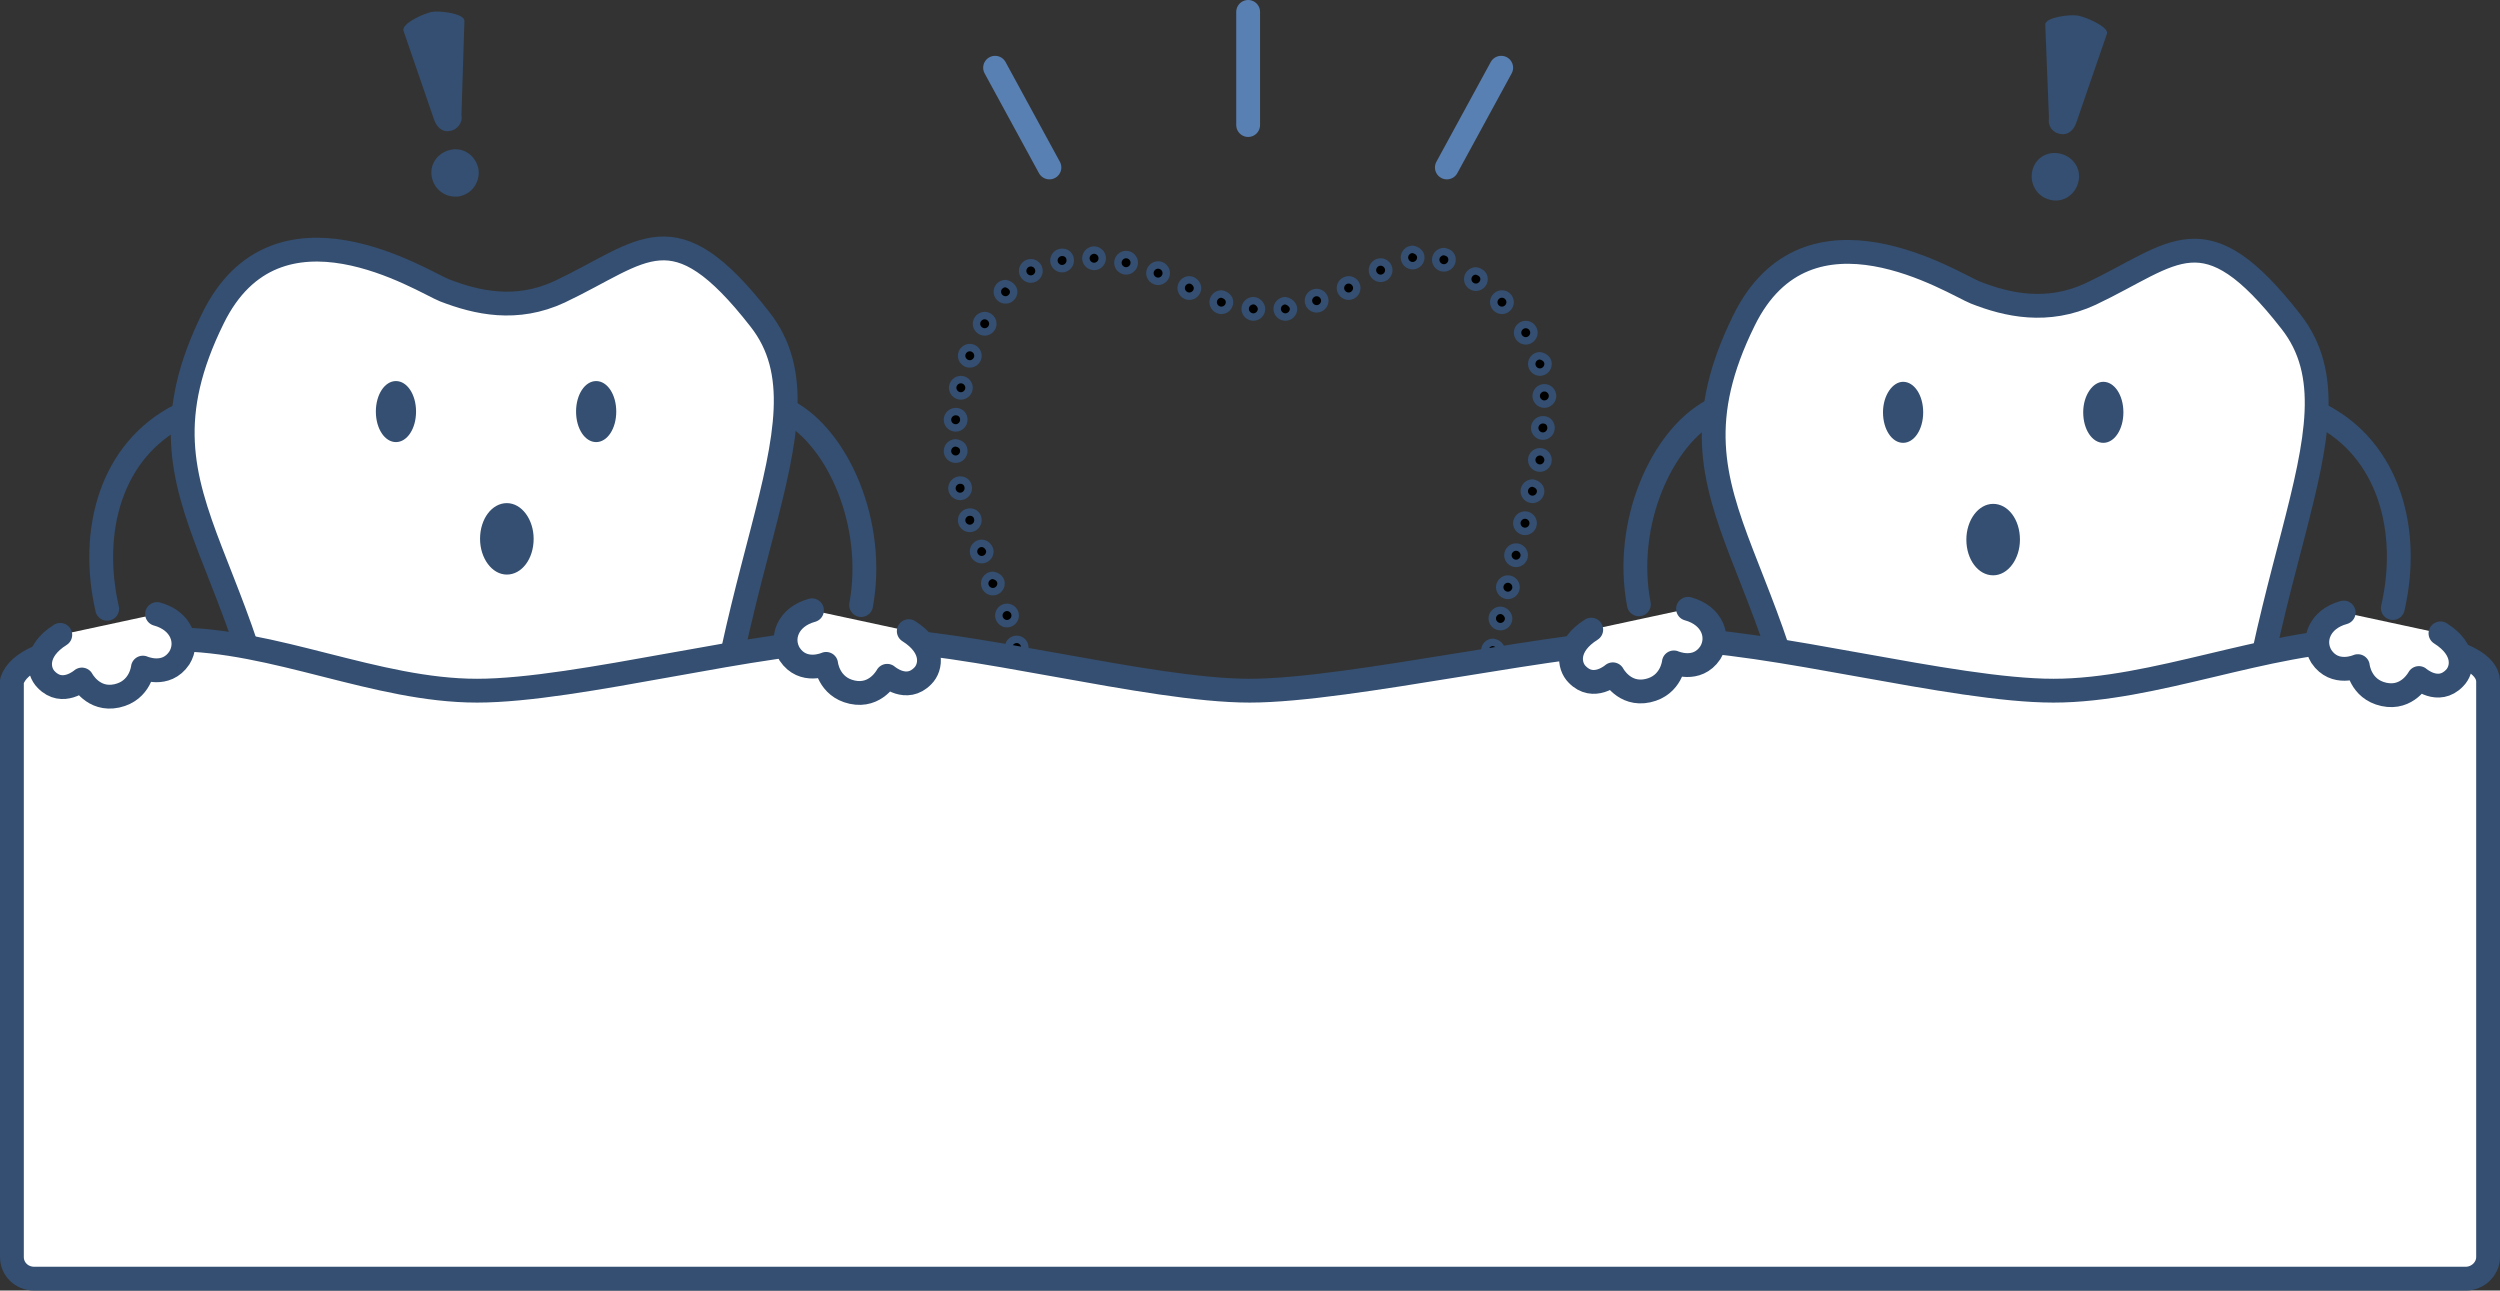 <?xml version="1.0" encoding="utf-8"?>
<!-- Generator: Adobe Illustrator 21.0.2, SVG Export Plug-In . SVG Version: 6.00 Build 0)  -->
<svg version="1.1" id="Ebene_1" xmlns="http://www.w3.org/2000/svg" xmlns:xlink="http://www.w3.org/1999/xlink" x="0px" y="0px"
	 viewBox="0 0 335.9 173.4" style="enable-background:new 0 0 335.9 173.4;" xml:space="preserve">
<rect x="0" y="0" width="335.9" height="173.4" fill="#333333" stroke="none"/>
<style type="text/css">
	.st0{stroke:#344F71;stroke-miterlimit:10;}
	.st1{fill:#FFFFFF;stroke:#344F71;stroke-miterlimit:10;}
	.st2{fill:none;stroke:#344F71;stroke-width:3.2;}
	.st3{fill:#344F71;}
	.st4{fill:none;stroke:#344F71;stroke-width:3.2;stroke-linecap:round;stroke-linejoin:round;}
	.st5{fill:none;stroke:#5980B2;stroke-width:3.2;stroke-linecap:round;stroke-linejoin:round;}
</style>
<g>
	<path class="st0" d="M129.5,60.6c0,0.6-0.5,1.1-1.1,1.1s-1.1-0.5-1.1-1.1s0.5-1.1,1.1-1.1C129.1,59.6,129.5,60,129.5,60.6
		L129.5,60.6z"/>
	<path class="st0" d="M129.5,56.4c0,0.6-0.5,1.1-1.1,1.1s-1.1-0.5-1.1-1.1s0.5-1.1,1.1-1.1C129.1,55.3,129.5,55.8,129.5,56.4
		L129.5,56.4z"/>
	<path class="st0" d="M130.2,52.1c0,0.6-0.5,1.1-1.1,1.1s-1.1-0.5-1.1-1.1s0.5-1.1,1.1-1.1S130.2,51.5,130.2,52.1L130.2,52.1z"/>
	<path class="st0" d="M131.4,47.8c0,0.6-0.5,1.1-1.1,1.1s-1.1-0.5-1.1-1.1s0.5-1.1,1.1-1.1S131.4,47.2,131.4,47.8L131.4,47.8z"/>
	<path class="st0" d="M133.4,43.5c0,0.6-0.5,1.1-1.1,1.1s-1.1-0.5-1.1-1.1s0.5-1.1,1.1-1.1S133.4,42.9,133.4,43.5L133.4,43.5z"/>
	<path class="st0" d="M136.2,39.2c0,0.6-0.5,1.1-1.1,1.1s-1.1-0.5-1.1-1.1s0.5-1.1,1.1-1.1C135.7,38.2,136.2,38.7,136.2,39.2
		L136.2,39.2z"/>
	<path class="st0" d="M139.6,36.4c0,0.6-0.5,1.1-1.1,1.1s-1.1-0.5-1.1-1.1s0.5-1.1,1.1-1.1S139.6,35.8,139.6,36.4L139.6,36.4z"/>
	<path class="st0" d="M143.8,35c0,0.6-0.5,1.1-1.1,1.1s-1.1-0.5-1.1-1.1s0.5-1.1,1.1-1.1C143.4,33.9,143.8,34.4,143.8,35L143.8,35z"
		/>
	<path class="st0" d="M148.1,34.7c0,0.6-0.5,1.1-1.1,1.1s-1.1-0.5-1.1-1.1s0.5-1.1,1.1-1.1C147.6,33.6,148.1,34.1,148.1,34.7
		L148.1,34.7z"/>
	<path class="st0" d="M152.4,35.3c0,0.6-0.5,1.1-1.1,1.1s-1.1-0.5-1.1-1.1s0.5-1.1,1.1-1.1S152.4,34.7,152.4,35.3L152.4,35.3z"/>
	<path class="st0" d="M156.7,36.7c0,0.6-0.5,1.1-1.1,1.1s-1.1-0.5-1.1-1.1s0.5-1.1,1.1-1.1C156.2,35.6,156.7,36.1,156.7,36.7
		L156.7,36.7z"/>
	<path class="st0" d="M160.9,38.7c0,0.6-0.5,1.1-1.1,1.1s-1.1-0.5-1.1-1.1s0.5-1.1,1.1-1.1S160.9,38.2,160.9,38.7L160.9,38.7z"/>
	<path class="st0" d="M165.2,40.6c0,0.6-0.5,1.1-1.1,1.1s-1.1-0.5-1.1-1.1s0.5-1.1,1.1-1.1C164.7,39.6,165.2,40,165.2,40.6
		L165.2,40.6z"/>
	<path class="st0" d="M169.5,41.5c0,0.6-0.5,1.1-1.1,1.1s-1.1-0.5-1.1-1.1s0.5-1.1,1.1-1.1S169.5,41,169.5,41.5L169.5,41.5z"/>
	<path class="st0" d="M173.8,41.5c0,0.6-0.5,1.1-1.1,1.1s-1.1-0.5-1.1-1.1s0.5-1.1,1.1-1.1C173.3,40.5,173.8,41,173.8,41.5
		L173.8,41.5z"/>
	<path class="st0" d="M178,40.4c0,0.6-0.5,1.1-1.1,1.1s-1.1-0.5-1.1-1.1s0.5-1.1,1.1-1.1S178,39.8,178,40.4L178,40.4z"/>
	<path class="st0" d="M182.3,38.7c0,0.6-0.5,1.1-1.1,1.1s-1.1-0.5-1.1-1.1s0.5-1.1,1.1-1.1S182.3,38.1,182.3,38.7L182.3,38.7z"/>
	<path class="st0" d="M186.6,36.3c0,0.6-0.5,1.1-1.1,1.1s-1.1-0.5-1.1-1.1s0.5-1.1,1.1-1.1S186.6,35.7,186.6,36.3L186.6,36.3z"/>
	<path class="st0" d="M190.9,34.6c0,0.6-0.5,1.1-1.1,1.1s-1.1-0.5-1.1-1.1s0.5-1.1,1.1-1.1C190.4,33.6,190.9,34,190.9,34.6
		L190.9,34.6z"/>
	<path class="st0" d="M195.1,34.9c0,0.6-0.5,1.1-1.1,1.1s-1.1-0.5-1.1-1.1s0.5-1.1,1.1-1.1C194.7,33.9,195.1,34.3,195.1,34.9
		L195.1,34.9z"/>
	<path class="st0" d="M199.4,37.5c0,0.6-0.5,1.1-1.1,1.1s-1.1-0.5-1.1-1.1s0.5-1.1,1.1-1.1C198.9,36.5,199.4,36.9,199.4,37.5
		L199.4,37.5z"/>
	<path class="st0" d="M202.9,40.6c0,0.6-0.5,1.1-1.1,1.1s-1.1-0.5-1.1-1.1s0.5-1.1,1.1-1.1S202.9,40,202.9,40.6L202.9,40.6z"/>
	<path class="st0" d="M206.1,44.7c0,0.6-0.5,1.1-1.1,1.1s-1.1-0.5-1.1-1.1s0.5-1.1,1.1-1.1C205.6,43.6,206.1,44.1,206.1,44.7
		L206.1,44.7z"/>
	<path class="st0" d="M208,48.9c0,0.6-0.5,1.1-1.1,1.1s-1.1-0.5-1.1-1.1s0.5-1.1,1.1-1.1C207.5,47.9,208,48.3,208,48.9L208,48.9z"/>
	<path class="st0" d="M208.6,53.2c0,0.6-0.5,1.1-1.1,1.1s-1.1-0.5-1.1-1.1s0.5-1.1,1.1-1.1C208.1,52.1,208.6,52.6,208.6,53.2
		L208.6,53.2z"/>
	<path class="st0" d="M208.4,57.5c0,0.6-0.5,1.1-1.1,1.1s-1.1-0.5-1.1-1.1s0.5-1.1,1.1-1.1C208,56.4,208.4,56.9,208.4,57.5
		L208.4,57.5z"/>
	<path class="st0" d="M208,61.8c0,0.6-0.5,1.1-1.1,1.1s-1.1-0.5-1.1-1.1s0.5-1.1,1.1-1.1S208,61.2,208,61.8L208,61.8z"/>
	<path class="st0" d="M207,66c0,0.6-0.5,1.1-1.1,1.1s-1.1-0.5-1.1-1.1s0.5-1.1,1.1-1.1C206.5,65,207,65.4,207,66L207,66z"/>
	<path class="st0" d="M206,70.3c0,0.6-0.5,1.1-1.1,1.1s-1.1-0.5-1.1-1.1s0.5-1.1,1.1-1.1S206,69.7,206,70.3L206,70.3z"/>
	<path class="st0" d="M204.8,74.6c0,0.6-0.5,1.1-1.1,1.1s-1.1-0.5-1.1-1.1s0.5-1.1,1.1-1.1S204.8,74,204.8,74.6L204.8,74.6z"/>
	<path class="st0" d="M203.7,78.9c0,0.6-0.5,1.1-1.1,1.1s-1.1-0.5-1.1-1.1s0.5-1.1,1.1-1.1S203.7,78.3,203.7,78.9L203.7,78.9z"/>
	<path class="st0" d="M202.7,83.1c0,0.6-0.5,1.1-1.1,1.1s-1.1-0.5-1.1-1.1s0.5-1.1,1.1-1.1S202.7,82.6,202.7,83.1L202.7,83.1z"/>
	<path class="st0" d="M201.7,87.4c0,0.6-0.5,1.1-1.1,1.1s-1.1-0.5-1.1-1.1s0.5-1.1,1.1-1.1C201.2,86.4,201.7,86.8,201.7,87.4
		L201.7,87.4z"/>
	<path class="st0" d="M200.9,91.7c0,0.6-0.5,1.1-1.1,1.1s-1.1-0.5-1.1-1.1s0.5-1.1,1.1-1.1C200.5,90.6,200.9,91.1,200.9,91.7
		L200.9,91.7z"/>
	<path class="st0" d="M200.3,96c0,0.6-0.5,1.1-1.1,1.1s-1.1-0.5-1.1-1.1s0.5-1.1,1.1-1.1C199.8,94.9,200.3,95.4,200.3,96L200.3,96z"
		/>
	<path class="st0" d="M199.6,100.2c0,0.6-0.5,1.1-1.1,1.1s-1.1-0.5-1.1-1.1s0.5-1.1,1.1-1.1C199.1,99.2,199.6,99.7,199.6,100.2
		L199.6,100.2z"/>
	<path class="st0" d="M199.1,104.5c0,0.6-0.5,1.1-1.1,1.1s-1.1-0.5-1.1-1.1s0.5-1.1,1.1-1.1C198.6,103.5,199.1,103.9,199.1,104.5
		L199.1,104.5z"/>
	<path class="st0" d="M198.7,108.8c0,0.6-0.5,1.1-1.1,1.1s-1.1-0.5-1.1-1.1s0.5-1.1,1.1-1.1C198.3,107.7,198.7,108.2,198.7,108.8
		L198.7,108.8z"/>
	<path class="st0" d="M198.4,113.1c0,0.6-0.5,1.1-1.1,1.1s-1.1-0.5-1.1-1.1s0.5-1.1,1.1-1.1S198.4,112.5,198.4,113.1L198.4,113.1z"
		/>
	<path class="st0" d="M198.2,117.3c0,0.6-0.5,1.1-1.1,1.1s-1.1-0.5-1.1-1.1s0.5-1.1,1.1-1.1C197.7,116.3,198.2,116.8,198.2,117.3
		L198.2,117.3z"/>
	<path class="st0" d="M198.1,121.6c0,0.6-0.5,1.1-1.1,1.1s-1.1-0.5-1.1-1.1s0.5-1.1,1.1-1.1S198.1,121,198.1,121.6L198.1,121.6z"/>
	<path class="st0" d="M197.9,125.9c0,0.6-0.5,1.1-1.1,1.1s-1.1-0.5-1.1-1.1s0.5-1.1,1.1-1.1S197.9,125.3,197.9,125.9L197.9,125.9z"
		/>
	<path class="st0" d="M196.7,130.2c0,0.6-0.5,1.1-1.1,1.1s-1.1-0.5-1.1-1.1s0.5-1.1,1.1-1.1C196.2,129.1,196.7,129.6,196.7,130.2
		L196.7,130.2z"/>
	<path class="st0" d="M192.4,132.5c0,0.6-0.5,1.1-1.1,1.1s-1.1-0.5-1.1-1.1s0.5-1.1,1.1-1.1C191.9,131.4,192.4,131.9,192.4,132.5
		L192.4,132.5z"/>
	<path class="st0" d="M188.3,130.3c0,0.6-0.5,1.1-1.1,1.1s-1.1-0.5-1.1-1.1s0.5-1.1,1.1-1.1S188.3,129.7,188.3,130.3L188.3,130.3z"
		/>
	<path class="st0" d="M185.6,127.2c0,0.6-0.5,1.1-1.1,1.1s-1.1-0.5-1.1-1.1s0.5-1.1,1.1-1.1C185.1,126.1,185.6,126.6,185.6,127.2
		L185.6,127.2z"/>
	<path class="st0" d="M182.8,122.9c0,0.6-0.5,1.1-1.1,1.1s-1.1-0.5-1.1-1.1s0.5-1.1,1.1-1.1C182.4,121.9,182.8,122.4,182.8,122.9
		L182.8,122.9z"/>
	<path class="st0" d="M181,118.7c0,0.6-0.5,1.1-1.1,1.1s-1.1-0.5-1.1-1.1s0.5-1.1,1.1-1.1C180.5,117.6,181,118.1,181,118.7
		L181,118.7z"/>
	<path class="st0" d="M179.7,114.4c0,0.6-0.5,1.1-1.1,1.1s-1.1-0.5-1.1-1.1s0.5-1.1,1.1-1.1S179.7,113.8,179.7,114.4L179.7,114.4z"
		/>
	<path class="st0" d="M178.7,110.1c0,0.6-0.5,1.1-1.1,1.1s-1.1-0.5-1.1-1.1s0.5-1.1,1.1-1.1S178.7,109.5,178.7,110.1L178.7,110.1z"
		/>
	<path class="st0" d="M177.6,105.8c0,0.6-0.5,1.1-1.1,1.1s-1.1-0.5-1.1-1.1s0.5-1.1,1.1-1.1C177.1,104.8,177.6,105.2,177.6,105.8
		L177.6,105.8z"/>
	<path class="st0" d="M176.4,101.6c0,0.6-0.5,1.1-1.1,1.1s-1.1-0.5-1.1-1.1s0.5-1.1,1.1-1.1S176.4,101,176.4,101.6L176.4,101.6z"/>
	<path class="st0" d="M174.6,97.3c0,0.6-0.5,1.1-1.1,1.1s-1.1-0.5-1.1-1.1s0.5-1.1,1.1-1.1S174.6,96.7,174.6,97.3L174.6,97.3z"/>
	<path class="st0" d="M171.8,93.9c0,0.6-0.5,1.1-1.1,1.1s-1.1-0.5-1.1-1.1s0.5-1.1,1.1-1.1S171.8,93.3,171.8,93.9L171.8,93.9z"/>
	<path class="st0" d="M167.5,93.6c0,0.6-0.5,1.1-1.1,1.1s-1.1-0.5-1.1-1.1s0.5-1.1,1.1-1.1S167.5,93,167.5,93.6L167.5,93.6z"/>
	<path class="st0" d="M164.3,96.4c0,0.6-0.5,1.1-1.1,1.1s-1.1-0.5-1.1-1.1s0.5-1.1,1.1-1.1S164.3,95.8,164.3,96.4L164.3,96.4z"/>
	<path class="st0" d="M162.7,100.7c0,0.6-0.5,1.1-1.1,1.1s-1.1-0.5-1.1-1.1s0.5-1.1,1.1-1.1C162.2,99.6,162.7,100.1,162.7,100.7
		L162.7,100.7z"/>
	<path class="st0" d="M161.6,105c0,0.6-0.5,1.1-1.1,1.1s-1.1-0.5-1.1-1.1s0.5-1.1,1.1-1.1S161.6,104.4,161.6,105L161.6,105z"/>
	<path class="st0" d="M160.7,109.2c0,0.6-0.5,1.1-1.1,1.1s-1.1-0.5-1.1-1.1s0.5-1.1,1.1-1.1C160.2,108.2,160.7,108.6,160.7,109.2
		L160.7,109.2z"/>
	<path class="st0" d="M159.6,113.5c0,0.6-0.5,1.1-1.1,1.1s-1.1-0.5-1.1-1.1s0.5-1.1,1.1-1.1C159.1,112.4,159.6,112.9,159.6,113.5
		L159.6,113.5z"/>
	<path class="st0" d="M158.3,117.8c0,0.6-0.5,1.1-1.1,1.1s-1.1-0.5-1.1-1.1s0.5-1.1,1.1-1.1S158.3,117.2,158.3,117.8L158.3,117.8z"
		/>
	<path class="st0" d="M156.4,122.1c0,0.6-0.5,1.1-1.1,1.1s-1.1-0.5-1.1-1.1s0.5-1.1,1.1-1.1C156,121,156.4,121.5,156.4,122.1
		L156.4,122.1z"/>
	<path class="st0" d="M153.8,126.3c0,0.6-0.5,1.1-1.1,1.1s-1.1-0.5-1.1-1.1s0.5-1.1,1.1-1.1C153.3,125.3,153.8,125.7,153.8,126.3
		L153.8,126.3z"/>
	<path class="st0" d="M151,129.7c0,0.6-0.5,1.1-1.1,1.1s-1.1-0.5-1.1-1.1s0.5-1.1,1.1-1.1C150.5,128.7,151,129.1,151,129.7
		L151,129.7z"/>
	<path class="st0" d="M145.7,130.1c0,0.6-0.5,1.1-1.1,1.1s-1.1-0.5-1.1-1.1s0.5-1.1,1.1-1.1S145.7,129.5,145.7,130.1L145.7,130.1z"
		/>
	<path class="st0" d="M143.9,125.8c0,0.6-0.5,1.1-1.1,1.1s-1.1-0.5-1.1-1.1s0.5-1.1,1.1-1.1C143.5,124.7,143.9,125.2,143.9,125.8
		L143.9,125.8z"/>
	<path class="st0" d="M143.4,121.2c0,0.6-0.5,1.1-1.1,1.1s-1.1-0.5-1.1-1.1s0.5-1.1,1.1-1.1C142.9,120.1,143.4,120.6,143.4,121.2
		L143.4,121.2z"/>
	<path class="st0" d="M143.1,116.9c0,0.6-0.5,1.1-1.1,1.1s-1.1-0.5-1.1-1.1s0.5-1.1,1.1-1.1S143.1,116.3,143.1,116.9L143.1,116.9z"
		/>
	<path class="st0" d="M142.7,112.6c0,0.6-0.5,1.1-1.1,1.1s-1.1-0.5-1.1-1.1s0.5-1.1,1.1-1.1C142.3,111.6,142.7,112,142.7,112.6
		L142.7,112.6z"/>
	<path class="st0" d="M142.3,108.3c0,0.6-0.5,1.1-1.1,1.1s-1.1-0.5-1.1-1.1s0.5-1.1,1.1-1.1C141.8,107.3,142.3,107.8,142.3,108.3
		L142.3,108.3z"/>
	<path class="st0" d="M141.8,104.1c0,0.6-0.5,1.1-1.1,1.1s-1.1-0.5-1.1-1.1s0.5-1.1,1.1-1.1S141.8,103.5,141.8,104.1L141.8,104.1z"
		/>
	<path class="st0" d="M141.1,99.8c0,0.6-0.5,1.1-1.1,1.1s-1.1-0.5-1.1-1.1s0.5-1.1,1.1-1.1S141.1,99.2,141.1,99.8L141.1,99.8z"/>
	<path class="st0" d="M140.2,95.5c0,0.6-0.5,1.1-1.1,1.1s-1.1-0.5-1.1-1.1s0.5-1.1,1.1-1.1C139.7,94.5,140.2,94.9,140.2,95.5
		L140.2,95.5z"/>
	<path class="st0" d="M139.1,91.2c0,0.6-0.5,1.1-1.1,1.1s-1.1-0.5-1.1-1.1s0.5-1.1,1.1-1.1C138.6,90.2,139.1,90.7,139.1,91.2
		L139.1,91.2z"/>
	<path class="st0" d="M137.7,87c0,0.6-0.5,1.1-1.1,1.1s-1.1-0.5-1.1-1.1s0.5-1.1,1.1-1.1S137.7,86.4,137.7,87L137.7,87z"/>
	<path class="st0" d="M136.4,82.7c0,0.6-0.5,1.1-1.1,1.1s-1.1-0.5-1.1-1.1s0.5-1.1,1.1-1.1C135.9,81.6,136.4,82.1,136.4,82.7
		L136.4,82.7z"/>
	<path class="st0" d="M134.5,78.4c0,0.6-0.5,1.1-1.1,1.1s-1.1-0.5-1.1-1.1s0.5-1.1,1.1-1.1C134,77.4,134.5,77.8,134.5,78.4
		L134.5,78.4z"/>
	<path class="st0" d="M133,74.1c0,0.6-0.5,1.1-1.1,1.1s-1.1-0.5-1.1-1.1s0.5-1.1,1.1-1.1S133,73.6,133,74.1L133,74.1z"/>
	<path class="st0" d="M131.4,69.9c0,0.6-0.5,1.1-1.1,1.1s-1.1-0.5-1.1-1.1s0.5-1.1,1.1-1.1C131,68.8,131.4,69.3,131.4,69.9
		L131.4,69.9z"/>
	<path class="st0" d="M130.1,65.6c0,0.6-0.5,1.1-1.1,1.1s-1.1-0.5-1.1-1.1s0.5-1.1,1.1-1.1C129.7,64.5,130.1,65,130.1,65.6
		L130.1,65.6z"/>
	<path class="st1" d="M38.6,118.6c-1.3-43.7-22.8-49.8-10-75.8c8.6-17.6,28.3-4.9,31.1-3.8c4.4,1.7,9.7,2.9,15.5,0.2
		c11.4-5.4,15.2-11.3,26.9,3.7c11,14-7.7,35.7-7.4,79.3c0.1,16.2-9.1,13-15.7,2.3s-5.8-31.6-14-31.3c-7.8,0.3-6.1,17.8-12.1,29.1
		C47.1,133.3,39.1,138,38.6,118.6L38.6,118.6z"/>
	<path class="st2" d="M38.6,118.6c-1.3-43.7-22.8-49.8-10-75.8c8.6-17.6,28.3-4.9,31.1-3.8c4.4,1.7,9.7,2.9,15.5,0.2
		c11.4-5.4,15.2-11.3,26.9,3.7c11,14-7.7,35.7-7.4,79.3c0.1,16.2-9.1,13-15.7,2.3s-5.8-31.6-14-31.3c-7.8,0.3-6.1,17.8-12.1,29.1
		C47.1,133.3,39.1,138,38.6,118.6L38.6,118.6z"/>
	<path class="st3" d="M82.8,55.3c0,2.3-1.2,4.1-2.7,4.1s-2.7-1.8-2.7-4.1s1.2-4.1,2.7-4.1C81.6,51.2,82.8,53,82.8,55.3L82.8,55.3z"
		/>
	<path class="st3" d="M55.9,55.3c0,2.3-1.2,4.1-2.7,4.1s-2.7-1.8-2.7-4.1s1.2-4.1,2.7-4.1C54.7,51.2,55.9,53,55.9,55.3L55.9,55.3z"
		/>
	<path class="st3" d="M71.7,72.4c0,2.7-1.6,4.8-3.6,4.8s-3.6-2.2-3.6-4.8c0-2.7,1.6-4.8,3.6-4.8S71.7,69.8,71.7,72.4L71.7,72.4z"/>
	<path class="st4" d="M14.4,81.8c-2.4-10.5,0.5-21.3,9.8-26 M115.7,81.3c2-10.9-3.1-22.4-9.8-26"/>
	<path class="st1" d="M244.3,118.9c-1.3-43.7-22.8-49.8-10-75.8c8.6-17.6,28.3-4.9,31.1-3.8c4.3,1.7,9.7,2.9,15.5,0.2
		c11.4-5.4,15.2-11.3,26.9,3.7c11,14-7.7,35.7-7.4,79.3c0.1,16.2-9.1,13-15.7,2.3s-5.8-31.6-13.9-31.3c-7.8,0.3-6.1,17.8-12.1,29.1
		C252.9,133.7,244.9,138.3,244.3,118.9L244.3,118.9z"/>
	<path class="st2" d="M244.3,118.9c-1.3-43.7-22.8-49.8-10-75.8c8.6-17.6,28.3-4.9,31.1-3.8c4.3,1.7,9.7,2.9,15.5,0.2
		c11.4-5.4,15.2-11.3,26.9,3.7c11,14-7.7,35.7-7.4,79.3c0.1,16.2-9.1,13-15.7,2.3s-5.8-31.6-13.9-31.3c-7.8,0.3-6.1,17.8-12.1,29.1
		C252.9,133.7,244.9,138.3,244.3,118.9L244.3,118.9z"/>
	<path class="st3" d="M253,55.4c0,2.3,1.2,4.1,2.7,4.1s2.7-1.8,2.7-4.1s-1.2-4.1-2.7-4.1C254.3,51.3,253,53.1,253,55.4L253,55.4z"/>
	<path class="st3" d="M279.9,55.4c0,2.3,1.2,4.1,2.7,4.1s2.7-1.8,2.7-4.1s-1.2-4.1-2.7-4.1C281.2,51.3,279.9,53.1,279.9,55.4
		L279.9,55.4z"/>
	<path class="st3" d="M264.2,72.5c0,2.7,1.6,4.8,3.6,4.8s3.6-2.2,3.6-4.8c0-2.7-1.6-4.8-3.6-4.8C265.8,67.7,264.2,69.9,264.2,72.5
		L264.2,72.5z"/>
	<path class="st4" d="M321.5,81.7c2.4-10.4-0.5-21.3-9.8-26 M220.2,81.2c-2.1-10.9,3.1-22.4,9.8-26"/>
	<path class="st1" d="M23.3,85.9c13.6,0,27.2,6.9,40.8,6.9s38.3-6.9,51.9-6.9s38.3,6.9,51.9,6.9c13.6,0,42.5-6.9,56.1-6.9
		s38.3,6.9,51.9,6.9s28.6-6.7,42.2-6.9c2.9-0.1,16,1,16.2,5.6v77.4c0,1.6-1.4,2.9-3,2.9H4.6c-1.7,0-3-1.3-3-2.9V91.5
		C3.3,86.1,18.4,85.9,23.3,85.9L23.3,85.9z"/>
	<path class="st4" d="M23.3,85.9c13.6,0,27.2,6.9,40.8,6.9s38.3-6.9,51.9-6.9s38.3,6.9,51.9,6.9c13.6,0,42.5-6.9,56.1-6.9
		s38.3,6.9,51.9,6.9s28.6-6.7,42.2-6.9c2.9-0.1,16,1,16.2,5.6v77.4c0,1.6-1.4,2.9-3,2.9H4.6c-1.7,0-3-1.3-3-2.9V91.5
		C3.3,86.1,18.4,85.9,23.3,85.9L23.3,85.9z"/>
	<path class="st5" d="M167.7,1.6v15.2 M133.7,9.1l7.3,13.4 M201.7,9.1l-7.3,13.4"/>
	<path class="st3" d="M279.2,2.1c-1-0.2-4.4,0.2-4.4,1.2l0.5,12.6c-0.2,1,0.5,2,1.6,2.1c1,0.2,1.8-0.6,2.1-1.6l4.1-11.9
		C283.3,3.6,280.3,2.3,279.2,2.1L279.2,2.1z"/>
	<path class="st3" d="M273,23.3c-0.2,1.7,0.9,3.3,2.7,3.6c1.7,0.3,3.3-0.9,3.6-2.7c0.3-1.7-0.9-3.3-2.7-3.6S273.2,21.5,273,23.3
		L273,23.3z"/>
	<path class="st3" d="M58,1.6c1-0.2,4.4,0.2,4.4,1.2L62,15.5c0.2,1-0.6,2-1.6,2.1c-1,0.2-1.8-0.6-2.1-1.6L54.2,4.1
		C54,3.1,57,1.8,58,1.6L58,1.6z"/>
	<path class="st3" d="M64.3,22.8c0.2,1.7-0.9,3.3-2.7,3.6c-1.7,0.2-3.3-0.9-3.6-2.7c-0.3-1.7,0.9-3.3,2.7-3.6
		C62.4,19.8,64,21,64.3,22.8L64.3,22.8z"/>
	<path class="st1" d="M314.9,82.3c-3.3,0.9-4.3,3.8-3,5.9c1.8,2.7,4.9,1.3,4.9,1.3s0.3,3.1,3.5,3.8s4.7-2.2,4.7-2.2s2.6,2.3,4.8,0
		c1.1-1.1,1.6-3.8-1.9-6"/>
	<path class="st4" d="M314.9,82.3c-3.3,0.9-4.3,3.8-3,5.9c1.8,2.7,4.9,1.3,4.9,1.3s0.3,3.1,3.5,3.8s4.7-2.2,4.7-2.2s2.6,2.3,4.8,0
		c1.1-1.1,1.6-3.8-1.9-6"/>
	<path class="st1" d="M226.8,81.8c3.3,0.9,4.3,3.8,3,5.9c-1.8,2.7-4.9,1.3-4.9,1.3s-0.3,3.1-3.5,3.8c-3.2,0.7-4.7-2.2-4.7-2.2
		s-2.6,2.3-4.8,0c-1.1-1.1-1.6-3.8,1.9-6"/>
	<path class="st4" d="M226.8,81.8c3.3,0.9,4.3,3.8,3,5.9c-1.8,2.7-4.9,1.3-4.9,1.3s-0.3,3.1-3.5,3.8c-3.2,0.7-4.7-2.2-4.7-2.2
		s-2.6,2.3-4.8,0c-1.1-1.1-1.6-3.8,1.9-6"/>
	<path class="st1" d="M21.1,82.5c3.3,0.9,4.3,3.8,3,5.9c-1.8,2.7-4.9,1.3-4.9,1.3s-0.3,3.1-3.5,3.8S11,91.3,11,91.3s-2.6,2.3-4.8,0
		c-1.1-1.1-1.6-3.8,1.9-6"/>
	<path class="st4" d="M21.1,82.5c3.3,0.9,4.3,3.8,3,5.9c-1.8,2.7-4.9,1.3-4.9,1.3s-0.3,3.1-3.5,3.8S11,91.3,11,91.3s-2.6,2.3-4.8,0
		c-1.1-1.1-1.6-3.8,1.9-6"/>
	<path class="st1" d="M109.1,82c-3.3,0.9-4.3,3.8-3,5.9c1.8,2.7,4.9,1.3,4.9,1.3s0.3,3.1,3.5,3.8s4.7-2.2,4.7-2.2s2.6,2.3,4.8,0
		c1.1-1.1,1.6-3.8-1.9-6"/>
	<path class="st4" d="M109.1,82c-3.3,0.9-4.3,3.8-3,5.9c1.8,2.7,4.9,1.3,4.9,1.3s0.3,3.1,3.5,3.8s4.7-2.2,4.7-2.2s2.6,2.3,4.8,0
		c1.1-1.1,1.6-3.8-1.9-6"/>
</g>
</svg>
